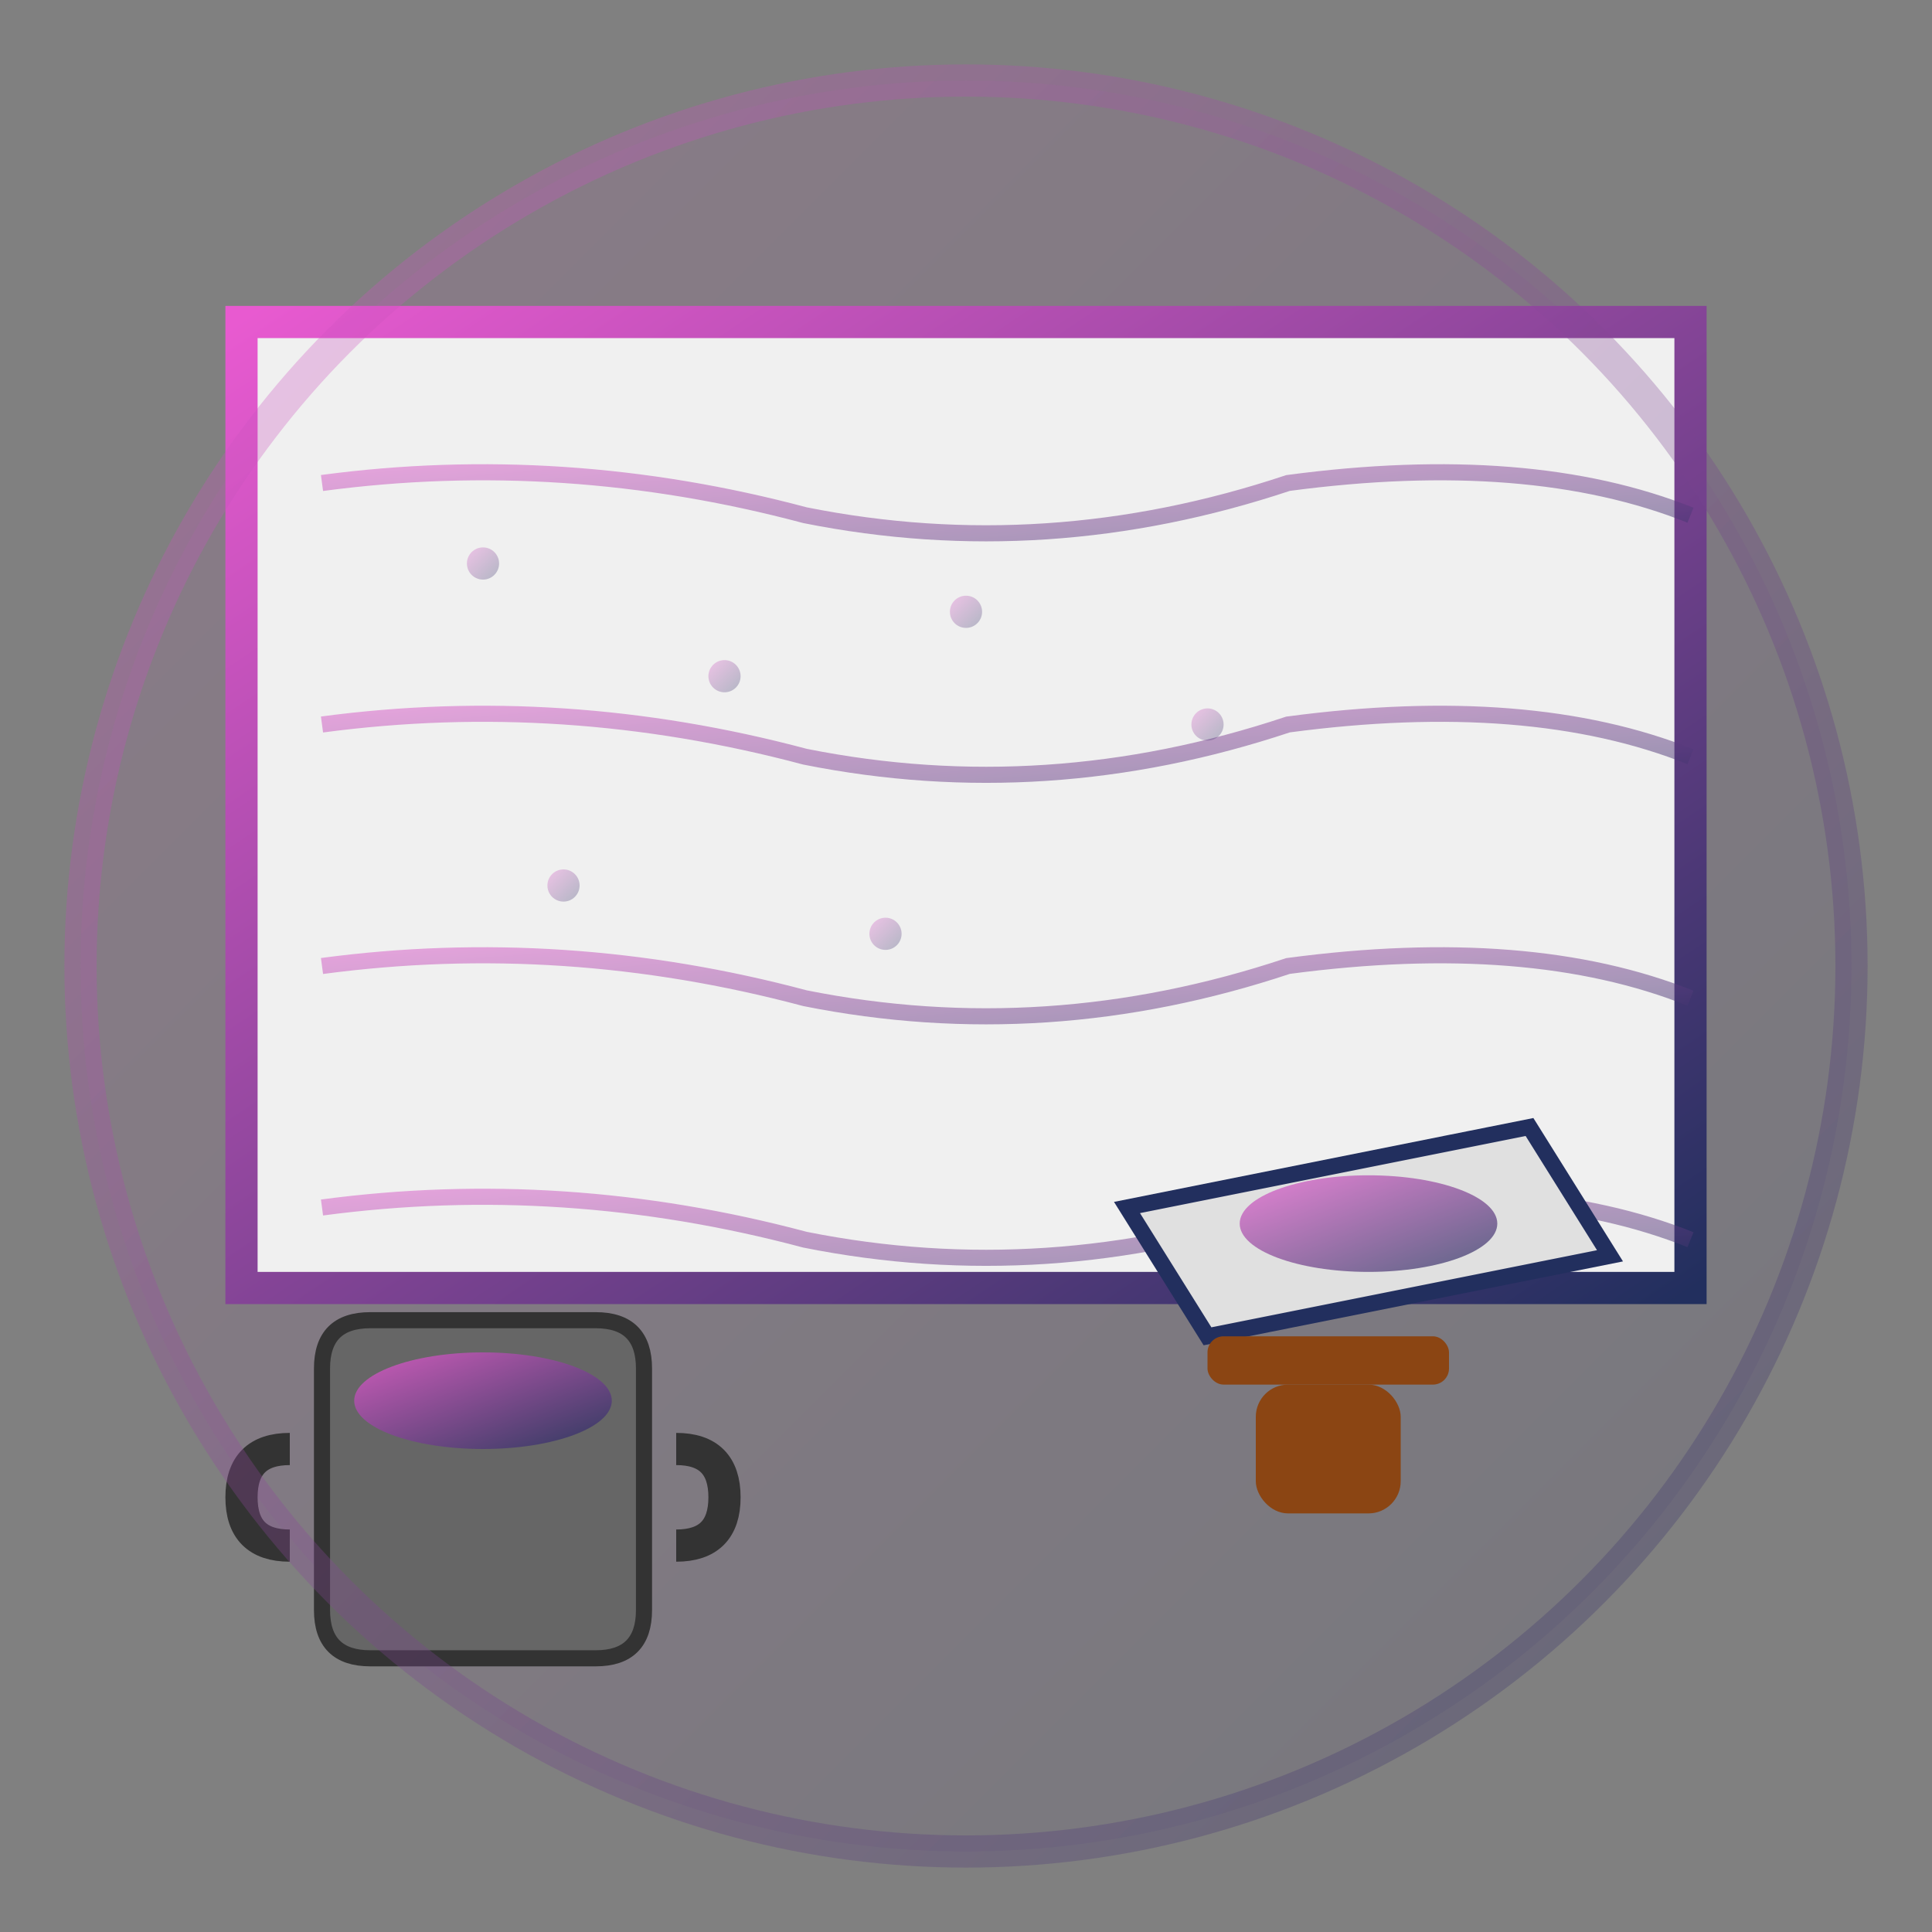 <svg xmlns="http://www.w3.org/2000/svg" width="120" height="120" viewBox="0 0 120 120">
  <rect x="0" y="0" width="120" height="120" fill="#808080" stroke="none"/>
  <defs>
    <linearGradient id="plasteringGradient" x1="0%" y1="0%" x2="100%" y2="100%">
      <stop offset="0%" style="stop-color:#e85ad0;stop-opacity:1" />
      <stop offset="100%" style="stop-color:#222f5e;stop-opacity:1" />
    </linearGradient>
  </defs>
  
  <!-- Background circle -->
  <circle cx="60" cy="60" r="55" fill="url(#plasteringGradient)" opacity="0.1"/>
  
  <!-- Wall surface -->
  <g transform="translate(15, 20)">
    <!-- Base wall -->
    <rect x="0" y="0" width="90" height="60" fill="#f0f0f0" stroke="url(#plasteringGradient)" stroke-width="2"/>
    
    <!-- Plaster texture -->
    <path d="M5 10 Q20 8 35 12 Q50 15 65 10 Q80 8 90 12" fill="none" stroke="url(#plasteringGradient)" stroke-width="1" opacity="0.5"/>
    <path d="M5 25 Q20 23 35 27 Q50 30 65 25 Q80 23 90 27" fill="none" stroke="url(#plasteringGradient)" stroke-width="1" opacity="0.5"/>
    <path d="M5 40 Q20 38 35 42 Q50 45 65 40 Q80 38 90 42" fill="none" stroke="url(#plasteringGradient)" stroke-width="1" opacity="0.5"/>
    <path d="M5 55 Q20 53 35 57 Q50 60 65 55 Q80 53 90 57" fill="none" stroke="url(#plasteringGradient)" stroke-width="1" opacity="0.5"/>
  </g>
  
  <!-- Trowel -->
  <g transform="translate(70, 70)">
    <!-- Trowel blade -->
    <path d="M0 5 L25 0 L30 8 L5 13 Z" fill="#e0e0e0" stroke="#222f5e" stroke-width="1"/>
    <!-- Handle -->
    <rect x="5" y="13" width="15" height="3" fill="#8B4513" rx="1"/>
    <rect x="8" y="16" width="9" height="8" fill="#8B4513" rx="2"/>
    
    <!-- Plaster on trowel -->
    <ellipse cx="15" cy="6" rx="8" ry="3" fill="url(#plasteringGradient)" opacity="0.7"/>
  </g>
  
  <!-- Bucket -->
  <g transform="translate(20, 75)">
    <!-- Bucket body -->
    <path d="M0 10 L0 25 Q0 28 3 28 L17 28 Q20 28 20 25 L20 10 Q20 7 17 7 L3 7 Q0 7 0 10" fill="#666" stroke="#333" stroke-width="1"/>
    <!-- Plaster in bucket -->
    <ellipse cx="10" cy="12" rx="8" ry="3" fill="url(#plasteringGradient)" opacity="0.8"/>
    <!-- Handle -->
    <path d="M-2 15 Q-5 15 -5 18 Q-5 21 -2 21" fill="none" stroke="#333" stroke-width="2"/>
    <path d="M22 15 Q25 15 25 18 Q25 21 22 21" fill="none" stroke="#333" stroke-width="2"/>
  </g>
  
  <!-- Texture pattern -->
  <g opacity="0.3">
    <circle cx="30" cy="35" r="1" fill="url(#plasteringGradient)"/>
    <circle cx="45" cy="42" r="1" fill="url(#plasteringGradient)"/>
    <circle cx="60" cy="38" r="1" fill="url(#plasteringGradient)"/>
    <circle cx="75" cy="45" r="1" fill="url(#plasteringGradient)"/>
    <circle cx="35" cy="55" r="1" fill="url(#plasteringGradient)"/>
    <circle cx="55" cy="58" r="1" fill="url(#plasteringGradient)"/>
  </g>
  
  <!-- Border highlight -->
  <circle cx="60" cy="60" r="55" fill="none" stroke="url(#plasteringGradient)" stroke-width="2" opacity="0.3"/>
</svg>

